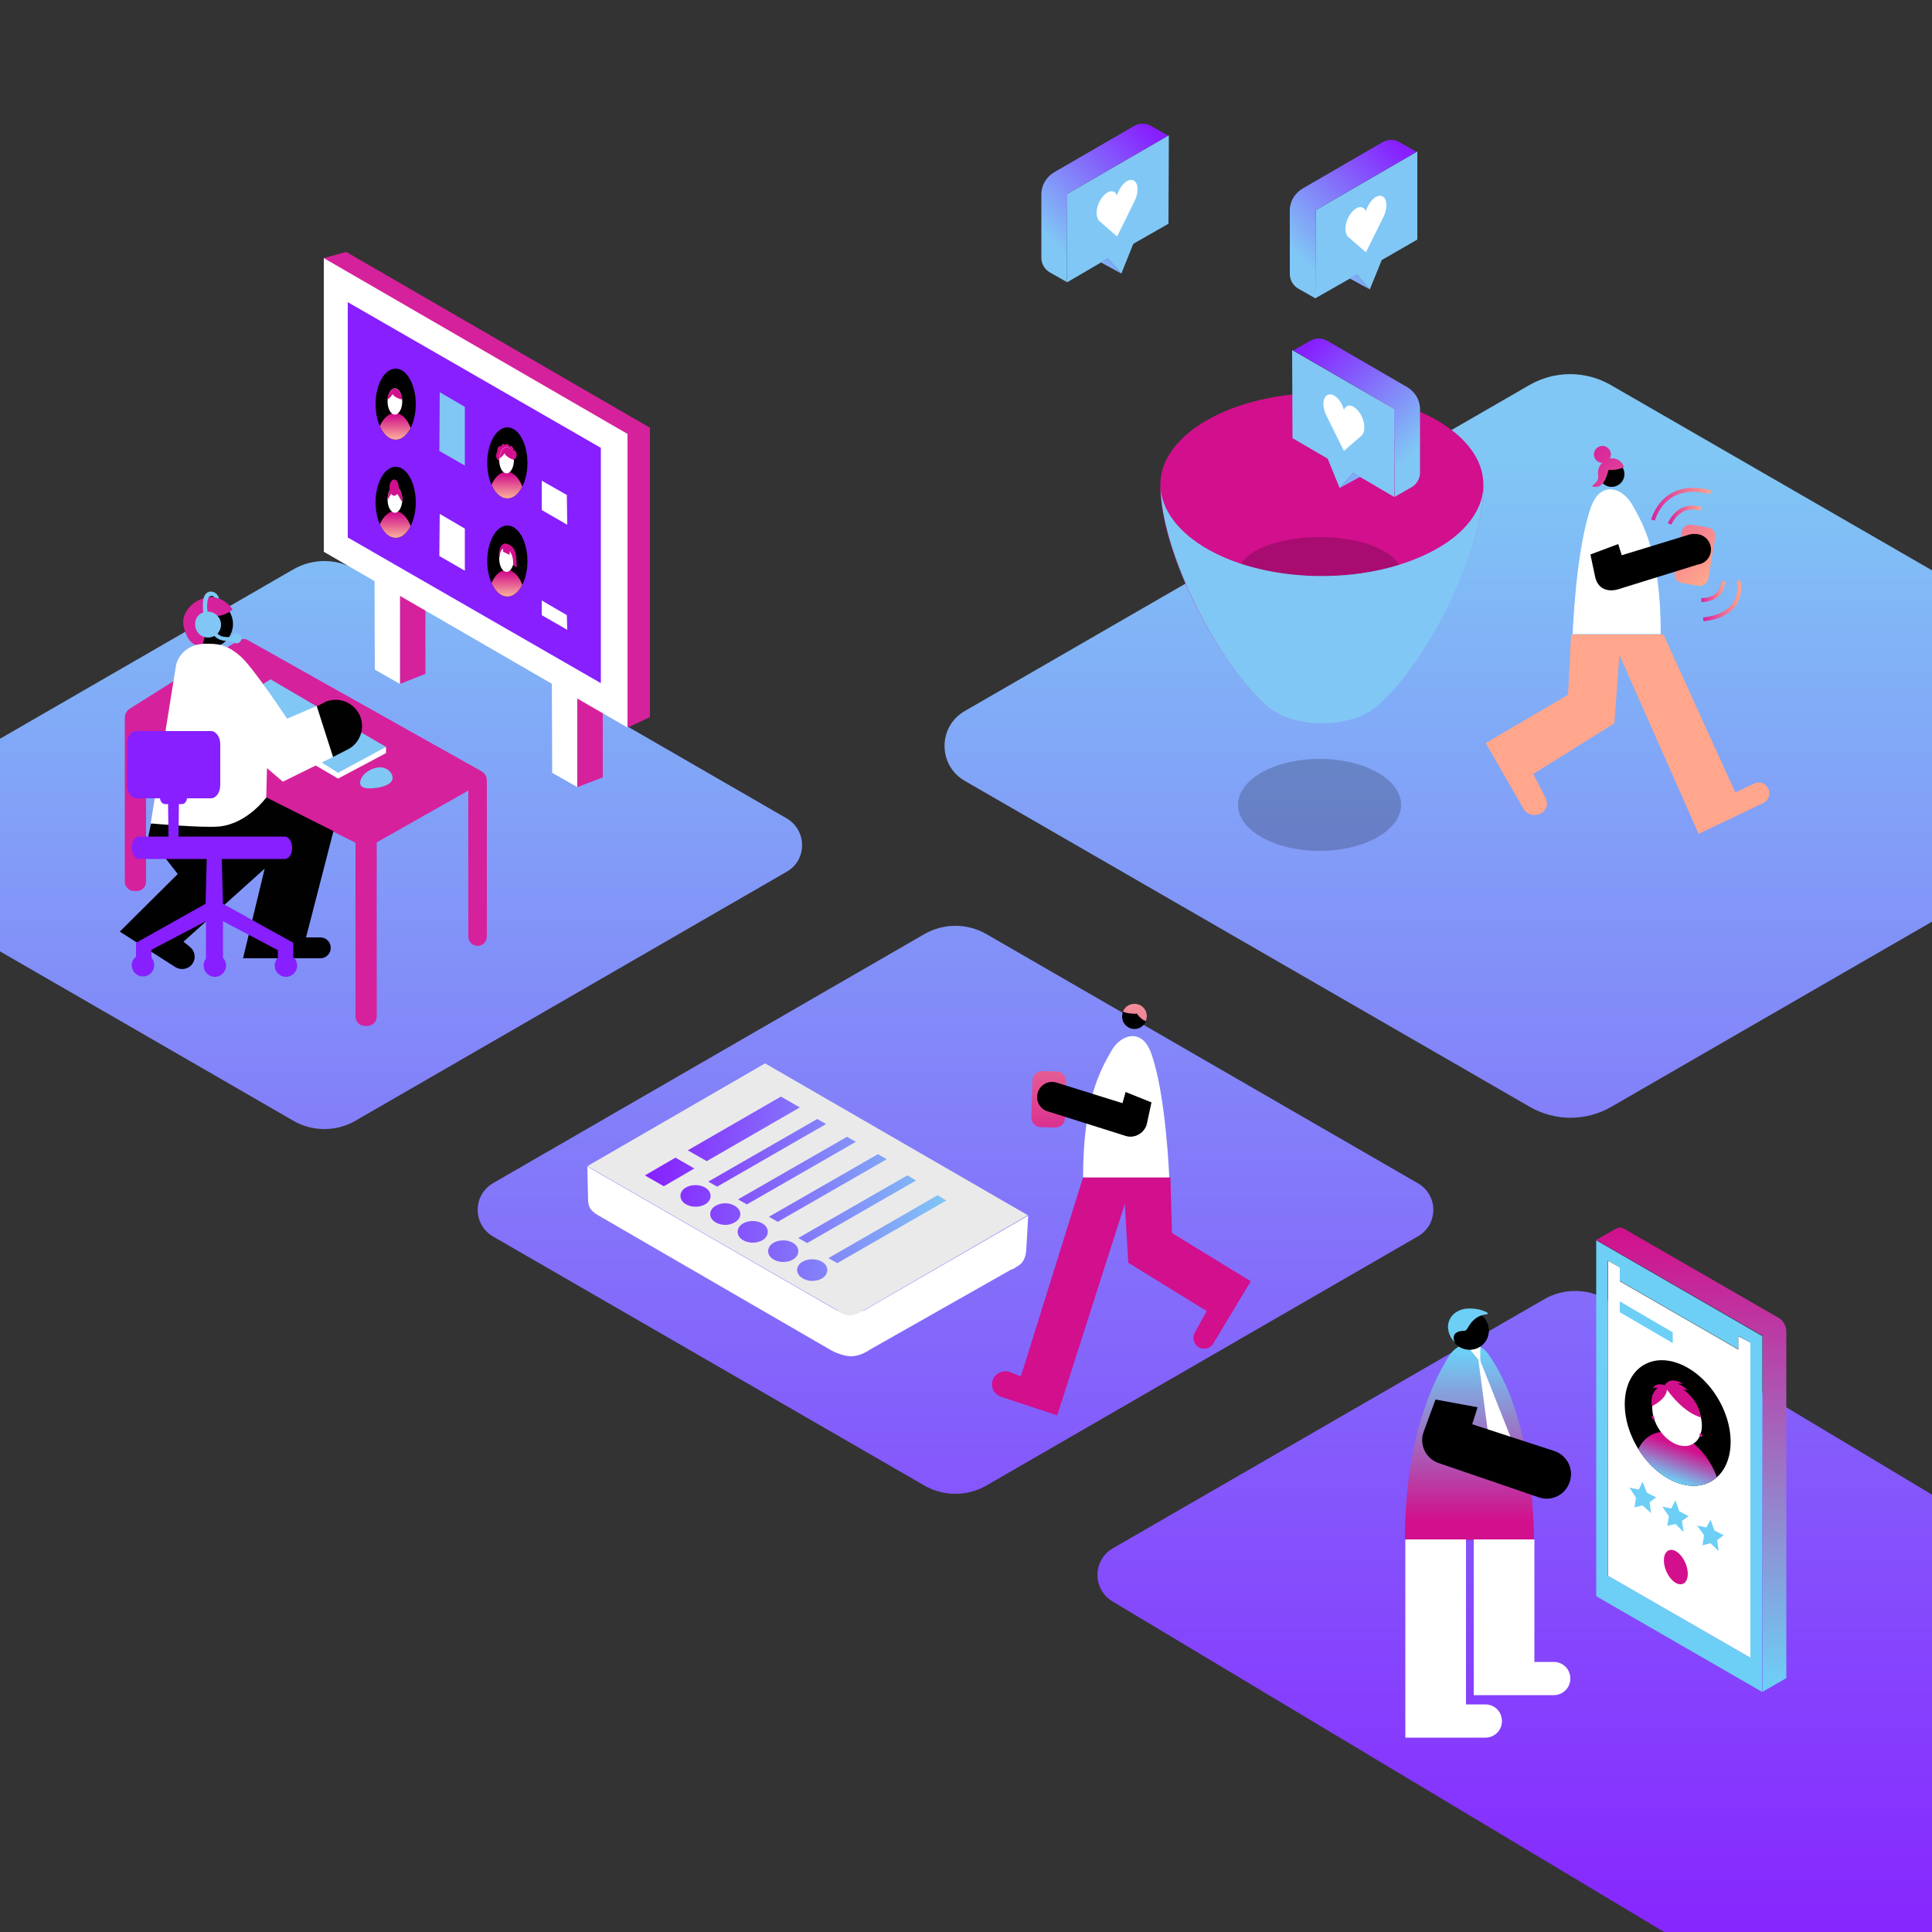 <?xml version="1.0" encoding="utf-8"?>
<!-- Generator: Adobe Illustrator 24.0.1, SVG Export Plug-In . SVG Version: 6.00 Build 0)  -->
<svg version="1.1" id="Layer_1" xmlns="http://www.w3.org/2000/svg" xmlns:xlink="http://www.w3.org/1999/xlink" x="0px" y="0px"
	 viewBox="0 0 500 500" style="enable-background:new 0 0 500 500;" xml:space="preserve">
<rect x="0" y="0" width="500" height="500" fill="#333333" stroke="none"/>
<style type="text/css">
	.st0{clip-path:url(#SVGID_2_);}
	.st1{fill:url(#SVGID_3_);}
	.st2{opacity:0.2;}
	.st3{fill:url(#SVGID_4_);}
	.st4{fill:#D20F8C;}
	.st5{fill:#80C7F5;}
	.st6{fill:#FFFFFF;}
	.st7{fill:url(#SVGID_5_);}
	.st8{fill:url(#SVGID_6_);}
	.st9{fill:url(#SVGID_7_);}
	.st10{fill:#D6219C;}
	.st11{fill:#871FFF;}
	.st12{clip-path:url(#SVGID_9_);fill:url(#SVGID_10_);}
	.st13{clip-path:url(#SVGID_12_);fill:url(#SVGID_13_);}
	.st14{clip-path:url(#SVGID_15_);fill:url(#SVGID_16_);}
	.st15{clip-path:url(#SVGID_18_);fill:url(#SVGID_19_);}
	.st16{fill:#EAEAEA;}
	.st17{fill:url(#SVGID_20_);}
	.st18{fill:#010101;}
	.st19{fill:#000001;}
	.st20{fill:url(#SVGID_21_);}
	.st21{fill:#6DCFF6;}
	.st22{fill:url(#SVGID_22_);}
	.st23{clip-path:url(#SVGID_24_);fill:url(#SVGID_25_);}
	.st24{fill:url(#SVGID_26_);}
	.st25{fill:url(#SVGID_27_);}
	.st26{fill:url(#SVGID_28_);}
	.st27{fill:#FFA68C;}
	.st28{fill:none;stroke:url(#SVGID_29_);stroke-miterlimit:10;}
	.st29{fill:none;stroke:url(#SVGID_30_);stroke-miterlimit:10;}
	.st30{fill:none;stroke:url(#SVGID_31_);stroke-miterlimit:10;}
	.st31{fill:none;stroke:url(#SVGID_32_);stroke-miterlimit:10;}
</style>
<g>
	<defs>
		<rect id="SVGID_1_" width="500" height="500"/>
	</defs>
	<clipPath id="SVGID_2_">
		<use xlink:href="#SVGID_1_"  style="overflow:visible;"/>
	</clipPath>
	<g class="st0">
		<linearGradient id="SVGID_3_" gradientUnits="userSpaceOnUse" x1="280.124" y1="517.515" x2="280.124" y2="118.075">
			<stop  offset="3.844656e-07" style="stop-color:#871FFF"/>
			<stop  offset="1" style="stop-color:#80C7F5"/>
		</linearGradient>
		<path class="st1" d="M366.9,320l-111.7,64.5c-4.9,2.8-11,2.8-15.9,0L127.6,320c-5.3-3.1-5.3-10.7,0-13.8l111.7-64.5
			c4.9-2.8,11-2.8,15.9,0l111.7,64.5C372.3,309.3,372.3,316.9,366.9,320z M563.1,184L416.8,99.6c-6.5-3.7-14.4-3.7-20.9,0L249.7,184
			c-7,4-7,14.1,0,18.1L396,286.5c6.5,3.7,14.4,3.7,20.9,0l146.2-84.4C570,198.1,570,188,563.1,184z M203.6,211.8L91.9,147.3
			c-4.9-2.8-11-2.8-15.9,0l-111.7,64.5c-5.3,3.1-5.3,10.7,0,13.8l111.7,64.5c4.9,2.8,11,2.8,15.9,0l111.7-64.5
			C208.9,222.6,208.9,214.9,203.6,211.8z M596,444.4L415.6,336.2c-4.9-2.8-11-2.8-15.9,0L288,400.7c-5.3,3.1-5.3,10.7,0,13.8
			l180.4,108.1c4.9,2.8,11,2.8,15.9,0L596,458.2C601.3,455.1,601.3,447.4,596,444.4z"/>
		<g>
			<ellipse class="st2" cx="341.5" cy="208.3" rx="21.1" ry="11.9"/>
			<linearGradient id="SVGID_4_" gradientUnits="userSpaceOnUse" x1="342.127" y1="125.841" x2="342.127" y2="195.457">
				<stop  offset="2.519628e-03" style="stop-color:#D6219C"/>
				<stop  offset="1" style="stop-color:#80C7F5"/>
			</linearGradient>
			<path class="st3" d="M300.3,126c0,15.8,13.8,44.3,27.1,56.3c0.4,0.4,0.8,0.8,1.3,1.1c5.5,4.2,16,5,23.4,1.9
				c1.7-0.7,3-1.6,4.1-2.5h0c13.5-11.7,27.7-40.8,27.7-56.8H300.3z"/>
			<ellipse class="st4" cx="342.1" cy="125.4" rx="41.8" ry="23.7"/>
			<ellipse class="st2" cx="341.5" cy="148.4" rx="21.1" ry="9.4"/>
			<path class="st5" d="M383.9,126c-0.3,7-6,13.8-16.7,18.3c-18.5,7.9-44.7,5.8-58.5-4.7c-5.1-3.9-7.8-8.3-8.3-12.8
				c0.5,15.9,14,43.7,27.1,55.5c0.4,0.4,0.8,0.8,1.3,1.1c5.5,4.2,16,5,23.4,1.9c1.7-0.7,3-1.6,4.1-2.5h0
				C369.8,171.2,383.9,142,383.9,126L383.9,126z"/>
			<g>
				<polygon class="st5" points="334.4,90.6 334.5,113.4 343.6,118.7 346.7,126.3 350.2,122.4 360.8,128.6 360.8,105.8 				"/>
				<g>
					<g>
						<path class="st6" d="M353.1,110.6c0-2-1.2-4.4-2.8-5.3c-1.1-0.7-2.1-0.3-2.5,0.8c-0.4-1.6-1.4-3.1-2.5-3.7
							c-1.5-0.9-2.8,0.1-2.8,2.1c0,1,0.3,2.1,0.8,3.1l4.5,9.1l4.6-4l0,0C352.8,112.3,353.1,111.6,353.1,110.6z"/>
					</g>
				</g>
				<linearGradient id="SVGID_5_" gradientUnits="userSpaceOnUse" x1="335.305" y1="92.957" x2="362.558" y2="120.21">
					<stop  offset="3.844656e-07" style="stop-color:#871FFF"/>
					<stop  offset="1" style="stop-color:#80C7F5"/>
				</linearGradient>
				<path class="st7" d="M360.8,105.8l0.1,22.8l4.4-2.5c1.4-0.8,2.2-2.3,2.2-3.8l0-16.4c0-2.4-1.3-4.5-3.3-5.7l-20.7-12
					c-1.4-0.8-3.1-0.8-4.4,0l-4.4,2.5L360.8,105.8z M346.7,126.3l3.5-3.9l1.8,1L346.7,126.3z"/>
			</g>
			<g>
				<polygon class="st5" points="302.5,35 302.4,57.9 293.3,63.1 290.2,70.8 286.7,66.9 276.1,73.1 276.2,50.2 				"/>
				<g>
					<g>
						<path class="st6" d="M294.4,49c0-2-1.2-3-2.8-2.1c-1.1,0.7-2.1,2.2-2.5,3.7c-0.4-1.1-1.4-1.4-2.5-0.8
							c-1.5,0.9-2.8,3.2-2.8,5.3c0,1,0.3,1.7,0.7,2.1l0,0l4.6,4l4.5-9.1C294.1,51.1,294.4,50,294.4,49z"/>
					</g>
				</g>
				
					<linearGradient id="SVGID_6_" gradientUnits="userSpaceOnUse" x1="5240.215" y1="37.428" x2="5267.468" y2="64.681" gradientTransform="matrix(-1 0 0 1 5541.82 0)">
					<stop  offset="3.844656e-07" style="stop-color:#871FFF"/>
					<stop  offset="1" style="stop-color:#80C7F5"/>
				</linearGradient>
				<path class="st8" d="M276.2,50.2l-0.1,22.8l-4.4-2.5c-1.4-0.8-2.2-2.3-2.2-3.8l0-16.4c0-2.4,1.3-4.5,3.3-5.7l20.7-12
					c1.4-0.8,3.1-0.8,4.4,0l4.4,2.5L276.2,50.2z M290.2,70.8l-3.5-3.9l-1.8,1L290.2,70.8z"/>
			</g>
			<g>
				<polygon class="st5" points="366.8,39.2 366.8,62 357.6,67.3 354.5,74.9 351.1,71.1 340.4,77.2 340.5,54.4 				"/>
				<g>
					<g>
						<path class="st6" d="M358.8,53.1c0-2-1.2-3-2.8-2.1c-1.1,0.7-2.1,2.2-2.5,3.7c-0.4-1.1-1.4-1.4-2.5-0.8
							c-1.5,0.9-2.8,3.2-2.8,5.3c0,1,0.3,1.7,0.7,2.1l0,0l4.6,4l4.5-9.1C358.5,55.2,358.8,54.1,358.8,53.1z"/>
					</g>
				</g>
				
					<linearGradient id="SVGID_7_" gradientUnits="userSpaceOnUse" x1="5175.888" y1="41.569" x2="5203.141" y2="68.822" gradientTransform="matrix(-1 0 0 1 5541.82 0)">
					<stop  offset="3.844656e-07" style="stop-color:#871FFF"/>
					<stop  offset="1" style="stop-color:#80C7F5"/>
				</linearGradient>
				<path class="st9" d="M340.5,54.4l-0.1,22.8l-4.4-2.5c-1.4-0.8-2.2-2.3-2.2-3.8l0-16.4c0-2.4,1.3-4.5,3.3-5.7l20.7-12
					c1.4-0.8,3.1-0.8,4.4,0l4.4,2.5L340.5,54.4z M354.5,74.9l-3.5-3.9l-1.8,1L354.5,74.9z"/>
			</g>
		</g>
		<polygon class="st6" points="142.9,200 149.4,203.7 149.4,173.4 142.8,169.5 		"/>
		<polygon class="st10" points="149.4,203.7 156,201.2 156,179.7 149.4,175.8 		"/>
		<polygon class="st10" points="103.5,177 110.1,174.4 110.1,152.9 103.5,149.1 		"/>
		<polygon class="st6" points="97,173.3 103.5,177 103.5,146.7 96.9,142.8 		"/>
		<polygon class="st10" points="168.2,185.6 162.4,188.3 83.8,66.8 89.6,65.2 168.2,110.7 		"/>
		<polygon class="st6" points="162.4,188.3 83.8,142.8 83.8,66.8 162.4,112.3 		"/>
		<polygon class="st11" points="155.5,176.8 90,139.1 90,78.2 155.5,115.9 		"/>
		<g>
			<g>
				<defs>
					<ellipse id="SVGID_8_" cx="102.4" cy="104.6" rx="5.2" ry="9.2"/>
				</defs>
				<use xlink:href="#SVGID_8_"  style="overflow:visible;fill:#000001;"/>
				<clipPath id="SVGID_9_">
					<use xlink:href="#SVGID_8_"  style="overflow:visible;"/>
				</clipPath>
				<linearGradient id="SVGID_10_" gradientUnits="userSpaceOnUse" x1="102.207" y1="107.419" x2="102.207" y2="113.407">
					<stop  offset="2.519628e-03" style="stop-color:#D20F8C"/>
					<stop  offset="1" style="stop-color:#F8A79A"/>
				</linearGradient>
				<ellipse class="st12" cx="102.2" cy="115.5" rx="4.9" ry="8.6"/>
			</g>
			<ellipse class="st6" cx="102.2" cy="103.9" rx="1.9" ry="3.4"/>
			<g>
				<g>
					<path class="st4" d="M103.7,101.9c-0.6-1.5-1.8-1.8-2.7-0.7c-0.4,0.6-0.7,1.4-0.7,2.2c0.6-0.4,1.1-1,1.3-1.4
						c0.5,0.8,1.8,1.3,2.5,1.4C104.1,102.9,104,102.4,103.7,101.9z"/>
				</g>
			</g>
		</g>
		<g>
			<g>
				<defs>
					<ellipse id="SVGID_11_" cx="102.4" cy="130" rx="5.2" ry="9.2"/>
				</defs>
				<use xlink:href="#SVGID_11_"  style="overflow:visible;fill:#000001;"/>
				<clipPath id="SVGID_12_">
					<use xlink:href="#SVGID_11_"  style="overflow:visible;"/>
				</clipPath>
				<linearGradient id="SVGID_13_" gradientUnits="userSpaceOnUse" x1="102.207" y1="132.84" x2="102.207" y2="138.827">
					<stop  offset="2.519628e-03" style="stop-color:#D20F8C"/>
					<stop  offset="1" style="stop-color:#F8A79A"/>
				</linearGradient>
				<ellipse class="st13" cx="102.2" cy="140.9" rx="4.9" ry="8.6"/>
			</g>
			<ellipse class="st6" cx="102.2" cy="129.3" rx="1.9" ry="3.4"/>
			<g>
				<g>
					<path class="st4" d="M101.1,126.6c-0.5,0.7-0.8,1.7-0.8,2.8c0.5-0.7,0.7-1.7,1.6-2.1c1.4,0.4,1.5,2,2.2,2.5
						c0.1-0.9,0-1.8-0.4-2.5C103.1,125.8,101.9,125.5,101.1,126.6z"/>
				</g>
			</g>
		</g>
		<g>
			<defs>
				<ellipse id="SVGID_14_" cx="131.3" cy="119.8" rx="5.2" ry="9.2"/>
			</defs>
			<use xlink:href="#SVGID_14_"  style="overflow:visible;fill:#000001;"/>
			<clipPath id="SVGID_15_">
				<use xlink:href="#SVGID_14_"  style="overflow:visible;"/>
			</clipPath>
			<linearGradient id="SVGID_16_" gradientUnits="userSpaceOnUse" x1="131.116" y1="122.641" x2="131.116" y2="128.628">
				<stop  offset="2.519628e-03" style="stop-color:#D20F8C"/>
				<stop  offset="1" style="stop-color:#F8A79A"/>
			</linearGradient>
			<ellipse class="st14" cx="131.1" cy="130.7" rx="4.9" ry="8.6"/>
		</g>
		<g>
			<defs>
				<ellipse id="SVGID_17_" cx="131.3" cy="145.2" rx="5.2" ry="9.2"/>
			</defs>
			<use xlink:href="#SVGID_17_"  style="overflow:visible;fill:#000001;"/>
			<clipPath id="SVGID_18_">
				<use xlink:href="#SVGID_17_"  style="overflow:visible;"/>
			</clipPath>
			<linearGradient id="SVGID_19_" gradientUnits="userSpaceOnUse" x1="131.116" y1="148.062" x2="131.116" y2="154.049">
				<stop  offset="2.519628e-03" style="stop-color:#D20F8C"/>
				<stop  offset="1" style="stop-color:#F8A79A"/>
			</linearGradient>
			<ellipse class="st15" cx="131.1" cy="156.1" rx="4.9" ry="8.6"/>
		</g>
		<ellipse class="st6" cx="131.1" cy="144.6" rx="1.9" ry="3.4"/>
		<ellipse class="st4" cx="102" cy="126.2" rx="1.2" ry="2.1"/>
		<ellipse class="st4" cx="129.1" cy="117.9" rx="0.7" ry="1.2"/>
		
			<ellipse transform="matrix(5.784813e-02 -0.998 0.998 5.784813e-02 5.529 239.037)" class="st4" cx="129.4" cy="116.6" rx="1.2" ry="0.7"/>
		<ellipse class="st4" cx="133" cy="117.7" rx="0.7" ry="1.2"/>
		<ellipse class="st4" cx="132.2" cy="116.6" rx="0.7" ry="1.2"/>
		<ellipse class="st4" cx="131.2" cy="116.1" rx="0.7" ry="1.2"/>
		<ellipse class="st4" cx="130.3" cy="116.1" rx="0.7" ry="1.2"/>
		<polygon class="st5" points="120.3,120.5 113.7,116.7 113.8,101.5 120.3,105.3 		"/>
		<polygon class="st6" points="120.3,147.7 113.7,143.9 113.8,133 120.3,136.8 		"/>
		<polygon class="st6" points="146.8,163 140.2,159.2 140.2,155.4 146.7,159.2 		"/>
		<polygon class="st6" points="146.8,135.8 140.2,132 140.2,124.4 146.7,128.1 		"/>
		<polygon class="st4" points="131.9,143.6 130.2,142.8 130.2,141.3 131.9,142.1 		"/>
		<path class="st4" d="M131.3,142.2c1,0.5,1.5,2,1.5,3.5c0,0.9,0,0.6,0,0.6l0.9,0.5c0-4.2-0.5-5.2-2.3-6c-1.2-0.5-2.3,0.5-2.3,3.2
			l0.2,0.1C129.4,142.5,130,141.5,131.3,142.2z"/>
		<ellipse class="st6" cx="131.1" cy="119.1" rx="1.9" ry="3.4"/>
		<g>
			<g>
				<path class="st4" d="M132.7,117.1c-0.6-1.5-1.9-1.8-2.7-0.7c-0.4,0.6-0.7,1.4-0.8,2.3c0.6-0.4,1.2-1,1.3-1.4
					c0.6,1,2,1.6,2.5,1.7C133,118.3,132.9,117.6,132.7,117.1z"/>
			</g>
		</g>
		<g>
			<path class="st6" d="M263.9,327.3c1.7-1.2,1.7-4,1.7-4l0.5-8.7l-42.6,24.6l-3.3,0.6l-3.5-0.6L152,301.9l0.2,9
				c0,0,0.1,1.5,0.9,2.3c0.6,0.7,1.5,1.2,1.5,1.2l60.4,35c0,0,2.8,1.6,5.3,1.6c2.5,0,4.8-1.7,4.8-1.7l36.7-20.8
				C261.9,328.7,263.2,327.8,263.9,327.3z"/>
			<path class="st16" d="M219.9,340.5c1.2,0,3.3-1.2,3.3-1.2l42.8-24.8l-68-39.3l-46,26.6l64.7,37.3
				C216.5,339.3,218.6,340.5,219.9,340.5z"/>
			
				<linearGradient id="SVGID_20_" gradientUnits="userSpaceOnUse" x1="166.881" y1="227.633" x2="245.013" y2="227.633" gradientTransform="matrix(1 0 0 1 0 80)">
				<stop  offset="8.011200e-04" style="stop-color:#871FFF"/>
				<stop  offset="1" style="stop-color:#80C7F5"/>
			</linearGradient>
			<path class="st17" d="M182.9,300.5l-4.9-2.8l24.1-13.9l4.9,2.8L182.9,300.5z M174.8,299.6l-7.9,4.6l4.9,2.8l7.9-4.6L174.8,299.6z
				 M185.6,307.1l28.2-16.2l-2.3-1.3l-28.2,16.2L185.6,307.1z M193.3,311.7l28.2-16.2l-2.3-1.3L191,310.4L193.3,311.7z M201.3,316.2
				l28.2-16.2l-2.3-1.3L199,314.9L201.3,316.2z M208.9,321.7l28.2-16.2l-2.3-1.3l-28.2,16.2L208.9,321.7z M242.7,309.3l-28.3,16.3
				l2.3,1.3l28.2-16.2L242.7,309.3z M180,306.7c-2.2,0-3.9,1.2-3.9,2.8s1.8,2.8,3.9,2.8c2.2,0,3.9-1.2,3.9-2.8
				S182.1,306.7,180,306.7z M191.6,314.2c0-1.5-1.8-2.8-3.9-2.8s-3.9,1.2-3.9,2.8s1.8,2.8,3.9,2.8S191.6,315.7,191.6,314.2z
				 M194.8,316c-2.2,0-3.9,1.2-3.9,2.8c0,1.6,1.8,2.8,3.9,2.8c2.2,0,3.9-1.2,3.9-2.8C198.7,317.2,197,316,194.8,316z M202.7,321
				c-2.2,0-3.9,1.2-3.9,2.8s1.8,2.8,3.9,2.8c2.2,0,3.9-1.2,3.9-2.8S204.9,321,202.7,321z M210.2,325.9c-2.2,0-3.9,1.2-3.9,2.8
				c0,1.5,1.8,2.8,3.9,2.8c2.2,0,3.9-1.2,3.9-2.8S212.4,325.9,210.2,325.9z"/>
		</g>
		<g>
			<g>
				<path class="st10" d="M61.6,165.8l-28,17.6c-0.8,0.5-1.3,1.4-1.3,2.3v42.5c0,1.3,1.1,2.4,2.4,2.4h0.7c1.3,0,2.4-1.1,2.4-2.4V191
					L92,218.1v45c0,1.3,1.1,2.4,2.4,2.4h0.7c1.3,0,2.4-1.1,2.4-2.4V218l23.7-13.4v37.8c0,1.3,1.1,2.4,2.4,2.4l0,0
					c1.3,0,2.4-1.1,2.4-2.4V202c0-1-0.5-1.9-1.4-2.4l-60.4-33.9C63.5,165.2,62.5,165.3,61.6,165.8z"/>
				<polygon class="st6" points="99.9,194.9 99.9,193.3 58.6,184.6 87.5,201.5 				"/>
				<polygon class="st5" points="99.9,193.3 70,175.8 59.6,182.5 87.5,200 				"/>
				<g>
					<circle class="st18" cx="54.2" cy="161.5" r="6.1"/>
					<path class="st10" d="M52.1,167.2c-3.4,0-4.3-3.9-4.6-5.2c-1.1-5.5,7.8-11.1,12.7-4.3c0,0-2.5,2.6-6.4,1.4
						C53.8,159,52.9,167.2,52.1,167.2z"/>
					<path class="st18" d="M38.4,216.4l7.6,9.8l-15,14.9l14.4,9.2c1.3,0.8,3,0.6,4.1-0.5h0c1.3-1.4,1.1-3.5-0.3-4.7l-1.7-1.4
						l21-18.9l0,0L62.9,248h20c1.5,0,2.7-1.2,2.7-2.7v0c0-1.5-1.2-2.7-2.7-2.7h-3.7l7.1-27.5l-17.3-8.7l-29.9,6.7L38.4,216.4"/>
					<path class="st6" d="M86.2,195.9l-13,6.4l-4.1-3.5l-0.2,7.6c0,0-4.9,6.8-12.2,7.5c-4.4,0.4-17.7-0.8-17.7-0.8l6.6-41.2
						c1.2-3.9,4.7-5.3,7.5-5.3c3.1,0,5.5,0,9.3,3.4C65.7,173,74.3,186,74.3,186l7.7-3.3"/>
					<path class="st18" d="M84.3,181.6c4.5-1.8,9.4,1.5,9.4,6.3v0c0,2.6-1.5,5-3.8,6.1l-3.7,1.9L82,182.8L84.3,181.6z"/>
				</g>
				<path class="st11" d="M35.2,189.2h19.4c1.3,0,2.4,1.5,2.4,3.4v10.6c0,1.9-1.1,3.4-2.4,3.4h-6.2c-0.1,0.8-0.6,1.5-1.3,1.5h-0.8
					l-0.1,8.4h7.2h3.9h16.4c1,0,1.9,1.3,1.9,2.9c0,1.6-0.8,2.9-1.9,2.9H57.4l0.3,11.6l18.2,10.1v3.7c0.6,0.5,1,1.3,1,2.2
					c0,1.6-1.3,2.9-2.9,2.9c-1.6,0-2.9-1.3-2.9-2.9c0-0.8,0.3-1.5,0.8-2v-2l-14.2-7.5v9.5c0.5,0.5,0.8,1.2,0.8,2
					c0,1.6-1.3,2.9-2.9,2.9c-1.6,0-2.9-1.3-2.9-2.9c0-0.7,0.2-1.3,0.6-1.8v-9.7l-14.1,7.4v2.1c0.5,0.5,0.7,1.2,0.7,1.9
					c0,1.6-1.3,2.9-2.9,2.9c-1.6,0-2.9-1.3-2.9-2.9c0-0.9,0.4-1.7,1.1-2.2v-3.6l18-10.1l0.3-11.6H36c-1,0-1.9-1.3-1.9-2.9
					c0-1.6,0.8-2.9,1.9-2.9h7.6l-0.1-8.4h-0.8c-0.6,0-1.2-0.6-1.3-1.5h-6.1c-1.3,0-2.4-1.5-2.4-3.4v-10.6
					C32.8,190.7,33.9,189.2,35.2,189.2z"/>
			</g>
		</g>
		<path class="st5" d="M52.6,158.5c-0.1-0.7-0.1-1.3-0.1-1.8c0-1.4,0.2-3.4,1.9-3.6c1.2-0.1,2.1,0.9,2.3,1.8c0,0-0.9-0.2-1.2-0.3
			c0,0-0.3-0.5-0.9-0.4c-0.3,0.1-0.9,0.1-1,2.5c0,0.4,0,1,0.1,1.6c0,0,0.1,0,0.1,0c1.9,0,3.4,1.5,3.4,3.4c0,0.9-0.4,1.7-0.9,2.3
			c0.3,0.2,0.5,0.4,0.9,0.6c0.8,0.3,1.9,0.3,2.7,0.3c0.2-0.6,0.7-1,1.3-1c0.7,0,1.3,0.6,1.3,1.3s-0.6,1.3-1.3,1.3
			c-0.5,0-0.9-0.2-1.1-0.6c-0.3,0-0.6,0-0.9,0c-0.8,0-1.7-0.1-2.4-0.4c-0.5-0.2-0.9-0.5-1.3-0.9c-0.5,0.2-1,0.4-1.6,0.4
			c-1.9,0-3.4-1.5-3.4-3.4C50.4,160.2,51.3,158.9,52.6,158.5z"/>
		<path class="st5" d="M93.2,202.6c0,1.5,2,1.6,4.2,1.3c2.3-0.3,4.2-1.2,4.2-2.6c0-1.5-1.9-3.2-4.2-2.6
			C94.7,199.3,93.2,201.2,93.2,202.6z"/>
		<g>
			<circle class="st19" cx="293.6" cy="263.1" r="3.2"/>
			<g>
				
					<linearGradient id="SVGID_21_" gradientUnits="userSpaceOnUse" x1="-4744.13" y1="364.508" x2="-4744.13" y2="252.227" gradientTransform="matrix(-1 0 0 1 -4453.99 0)">
					<stop  offset="0.548" style="stop-color:#D20F8C"/>
					<stop  offset="1" style="stop-color:#F8A79A"/>
				</linearGradient>
				<path class="st20" d="M303.3,319.1l-0.4-14.4h-22.6l-16.1,51.5l-2.8-1.1c-1.8-0.7-3.9,0.3-4.5,2.1c-0.6,1.8,0.4,3.7,2.2,4.3
					l14.5,4.8l17.5-54.7l0.9,15.2l20.3,12.5l-3.1,5.6c-0.7,1.3-0.3,3,1.1,3.8v0c1.3,0.7,3,0.3,3.7-1l9.7-16.1L303.3,319.1z
					 M269.3,291.7l3.7,0.1c1.4,0,2.6-1,2.6-2.4l0.3-9.5c0-1.4-1-2.6-2.4-2.6l-3.7-0.1c-1.4,0-2.6,1-2.6,2.4l-0.3,9.5
					C266.9,290.5,267.9,291.6,269.3,291.7z M294.2,262.3c0.6,0.9,1.4,1.6,2.3,2c0.2-0.4,0.3-0.8,0.3-1.3c0-1.8-1.4-3.2-3.2-3.2
					c-1.4,0-2.5,0.8-3,2c0.7,0.3,1.5,0.5,2.3,0.5C293.4,262.4,293.8,262.4,294.2,262.3z"/>
			</g>
			<path class="st6" d="M302.6,304.7c0,0-0.8-21.4-4.7-32.2c-2.4-6.6-7.9-4.8-10.3-0.5c-3.1,5.4-7.3,13.2-7.3,32.7H302.6z"/>
			<path class="st19" d="M291.4,294l-20.3-6.4c-2-0.6-3.2-2.8-2.5-4.9l0,0c0.6-2,2.8-3.2,4.9-2.5l17,5.3l0.8-2.9l6.7,2.7l-1.2,5.6
				C296.2,293.2,293.7,294.7,291.4,294z"/>
		</g>
		<g>
			<path class="st21" d="M456.1,345.8l0,92.1l-43-24.8l0-92.1L456.1,345.8z M453,429l0-81.5l-3.1-1.8l0,3.5l-30.7-17.7l0-3.5
				l-3.1-1.8l0,81.5L453,429z"/>
			
				<linearGradient id="SVGID_22_" gradientUnits="userSpaceOnUse" x1="-9096.279" y1="436.265" x2="-9096.279" y2="317.391" gradientTransform="matrix(-1 0 0 1 -8658.637 0)">
				<stop  offset="0" style="stop-color:#6DCFF6"/>
				<stop  offset="0.998" style="stop-color:#D20F8C"/>
			</linearGradient>
			<path class="st22" d="M413.1,320.9l5.1-2.9c0.6-0.4,1.4-0.4,2.1,0l39.9,23c1.3,0.7,2.1,2.1,2.1,3.6l0,89.7l-6.1,3.5l0-92.1
				L413.1,320.9z"/>
			<polygon class="st6" points="453,429 453,347.5 449.9,345.8 449.9,349.3 419.2,331.6 419.2,328 416.2,326.3 416.2,407.8 			"/>
		</g>
		<g>
			
				<ellipse transform="matrix(0.92 -0.392 0.392 0.92 -124.281 202.194)" class="st4" cx="433.6" cy="405.8" rx="2.7" ry="4.7"/>
		</g>
		<polygon class="st21" points="425.1,389.6 423,390.1 423.4,387.6 421.7,385 424.1,385.5 425.1,383.5 426.2,386.3 428.6,387.5 
			426.9,388.8 427.3,391.6 		"/>
		<polygon class="st21" points="433.6,394.4 431.5,394.9 431.9,392.4 430.2,389.9 432.5,390.4 433.6,388.3 434.6,391.1 437,392.4 
			435.3,393.6 435.7,396.5 		"/>
		<polygon class="st21" points="442.7,399.4 440.6,399.9 441,397.3 439.2,394.8 441.6,395.3 442.7,393.3 443.7,396.1 446.1,397.3 
			444.4,398.6 444.8,401.4 		"/>
		<g>
			<g>
				<g>
					<defs>
						
							<ellipse id="SVGID_23_" transform="matrix(0.865 -0.502 0.502 0.865 -126.132 267.923)" cx="434.2" cy="368" rx="12.2" ry="17.4"/>
					</defs>
					<use xlink:href="#SVGID_23_"  style="overflow:visible;fill:#000001;"/>
					<clipPath id="SVGID_24_">
						<use xlink:href="#SVGID_23_"  style="overflow:visible;"/>
					</clipPath>
					
						<linearGradient id="SVGID_25_" gradientUnits="userSpaceOnUse" x1="728.095" y1="-1209.926" x2="728.095" y2="-1200.875" gradientTransform="matrix(0.94 0.342 0 1.064 -250.027 1412.448)">
						<stop  offset="2.519628e-03" style="stop-color:#D20F8C"/>
						<stop  offset="1" style="stop-color:#6DCFF6"/>
					</linearGradient>
					<path class="st23" d="M445.3,387.8c0,7-5,10.8-11.1,8.5c-6.1-2.2-11.1-9.7-11.1-16.6s5-10.8,11.1-8.5
						C440.3,373.4,445.3,380.9,445.3,387.8z"/>
				</g>
				
					<ellipse transform="matrix(0.865 -0.502 0.502 0.865 -125.272 267.607)" class="st6" cx="434" cy="366.3" rx="5.7" ry="8.2"/>
				<path class="st4" d="M440.2,366.8c-0.7-4.8-4.6-7.2-4.6-7.2l1.2,0.2c-1.5-1.4-2.4-1.6-2.7-1.7l1.4,0c-3.4-2.1-4.7,0.4-4.7,0.4
					s-2.3-0.9-3,0.8c0,0,0.6-0.3,1.2-0.1c0,0-2.1,1.4-1.5,4.7c0,0,3.8-1.7,3.9-4.3l-0.1-0.1C436.1,366.1,440.2,366.8,440.2,366.8z"
					/>
			</g>
			
				<ellipse transform="matrix(0.865 -0.502 0.502 0.865 -126.273 264.554)" class="st4" cx="427.8" cy="366.6" rx="0.3" ry="0.5"/>
			
				<ellipse transform="matrix(0.865 -0.502 0.502 0.865 -126.861 271.389)" class="st4" cx="440.2" cy="371.1" rx="0.3" ry="0.5"/>
		</g>
		<linearGradient id="SVGID_26_" gradientUnits="userSpaceOnUse" x1="380.327" y1="393.704" x2="380.327" y2="350.026">
			<stop  offset="2.519628e-03" style="stop-color:#D20F8C"/>
			<stop  offset="1" style="stop-color:#6DCFF6"/>
		</linearGradient>
		<path class="st24" d="M363.6,398.5c0-25.2,6.7-40.2,11.5-47.7c2.5-3.9,7.6-4,10.2-0.2c4.9,7,11.3,21.3,11.7,47.9H363.6z"/>
		<path class="st6" d="M379.4,398.5v42.6h5c2.4,0,4.3,1.9,4.3,4.3v0c0,2.4-1.9,4.3-4.3,4.3h-20.7v-51.3H379.4z M397.1,398.5v31.6h5
			c2.4,0,4.3,1.9,4.3,4.3v0c0,2.4-1.9,4.3-4.3,4.3h-20.7v-40.3H397.1z"/>
		<polygon class="st6" points="382.4,350.4 392.2,375.1 390,379.7 385.9,376.9 		"/>
		<polygon class="st6" points="380.4,349.2 383.1,352.5 383.1,348.4 		"/>
		<path class="st19" d="M372.8,378.8l25.4,8.7c3.4,1.2,7.1-0.7,8.1-4.2h0c1-3.3-0.8-6.7-4.1-7.8l-21.2-6.9l1.4-4.4l-10.9-2l-3,8.2
			C367.1,373.9,369.1,377.8,372.8,378.8z"/>
		<circle class="st19" cx="380.4" cy="344.4" r="4.9"/>
		<g>
			<g>
				
					<ellipse transform="matrix(0.707 -0.707 0.707 0.707 -132.08 369.804)" class="st19" cx="380.4" cy="344.3" rx="5" ry="5"/>
			</g>
		</g>
		<path class="st21" d="M379.1,344.4c-4.2,0-2.6,3.1-2.6,3.1c-3.6-4.1-1.2-8.3,2.8-8.8c3.7-0.4,6.6,1.3,5.6,1.4
			C380.4,340.6,380,344.4,379.1,344.4z"/>
		<polygon class="st21" points="432.9,347.6 419.2,339.6 419.2,336.8 432.9,344.8 		"/>
		<g>
			<path class="st6" d="M407,164.1c0,0,0.8-22,4.8-33c2.5-6.8,8.1-4.9,10.6-0.5c3.2,5.5,7.4,13.5,7.4,33.5H407z"/>
			<g>
				<circle cx="417.1" cy="122.7" r="3.3"/>
				
					<linearGradient id="SVGID_27_" gradientUnits="userSpaceOnUse" x1="-11357.259" y1="116.406" x2="-11383.728" y2="150.339" gradientTransform="matrix(-1 0 0 1 -10946.455 0)">
					<stop  offset="0" style="stop-color:#D6219C"/>
					<stop  offset="0.998" style="stop-color:#FFA68C"/>
				</linearGradient>
				<path class="st25" d="M416.3,121.6c-0.3,0.8-1,5.2-4.2,4.3c-0.2-0.4,1.8-1,1.5-2.9c-0.2-1.3,0.3-2.7,1.1-3.2
					c-1.2,0-2.2-1-2.2-2.2c0-1.2,1-2.2,2.2-2.2c1.2,0,2.2,1,2.2,2.2c0,0.4-0.1,0.8-0.3,1.1c0.2,0,0.4-0.1,0.6-0.1
					c1.5,0,2.7,1,3.1,2.3C419.1,121.4,418.1,121.7,416.3,121.6z"/>
				
					<linearGradient id="SVGID_28_" gradientUnits="userSpaceOnUse" x1="-11362.968" y1="115.387" x2="-11389.435" y2="149.32" gradientTransform="matrix(-1 0 0 1 -10946.455 0)">
					<stop  offset="0" style="stop-color:#D6219C"/>
					<stop  offset="0.998" style="stop-color:#FFA68C"/>
				</linearGradient>
				<path class="st26" d="M442.1,149.7c-0.2,1.3-1.4,2.1-2.7,1.9l-4.1-0.7c-1.3-0.2-2.1-1.4-1.9-2.7l1.8-10.5
					c0.2-1.3,1.4-2.1,2.7-1.9l4.1,0.7c1.3,0.2,2.1,1.4,1.9,2.7L442.1,149.7z"/>
				<path class="st27" d="M405.8,179.8l0.8-15.6h23.9l18.6,40.9l4.8-2.3c2.4-1,3.5,0.9,3.5,0.9c1.5,2.5-0.8,4-0.8,4l-17,8.1
					l-20.5-46.3l-1.3,17.7l-21,13.1l3.2,6.2c1.2,2.5-1,3.9-1,3.9c-2.8,1.5-4.5-0.7-4.5-0.7l-10-17.4L405.8,179.8z"/>
				<path d="M442.8,142.2c0-2.2-1.8-4-4-4c0,0-0.1,0-0.1,0c-1.1-0.1-2,0.3-2,0.3l-17,5.2l-0.9-2.9l-7.2,2.7l1.2,5.7
					c1.1,5,6,3.3,6,3.3l20.6-6.4C441.4,145.8,442.8,144.2,442.8,142.2z"/>
				<linearGradient id="SVGID_29_" gradientUnits="userSpaceOnUse" x1="431.638" y1="133.305" x2="440.313" y2="133.305">
					<stop  offset="0" style="stop-color:#D6219C"/>
					<stop  offset="1" style="stop-color:#FFA68C"/>
				</linearGradient>
				<path class="st28" d="M432.1,135.6c0,0,2.2-5.7,8.1-3.9"/>
				<linearGradient id="SVGID_30_" gradientUnits="userSpaceOnUse" x1="427.326" y1="130.44" x2="442.829" y2="130.44">
					<stop  offset="0" style="stop-color:#D6219C"/>
					<stop  offset="1" style="stop-color:#FFA68C"/>
				</linearGradient>
				<path class="st29" d="M427.8,134.6c0,0,2.6-10.5,14.9-7.2"/>
				<linearGradient id="SVGID_31_" gradientUnits="userSpaceOnUse" x1="440.239" y1="153.126" x2="446.389" y2="153.126">
					<stop  offset="0" style="stop-color:#D6219C"/>
					<stop  offset="1" style="stop-color:#FFA68C"/>
				</linearGradient>
				<path class="st30" d="M440.3,155.3c0,0,5.6,0.2,5.6-4.9"/>
				<linearGradient id="SVGID_32_" gradientUnits="userSpaceOnUse" x1="440.722" y1="155.464" x2="450.564" y2="155.464">
					<stop  offset="0" style="stop-color:#D6219C"/>
					<stop  offset="1" style="stop-color:#FFA68C"/>
				</linearGradient>
				<path class="st31" d="M449.9,150.3c0,0,2.4,8.7-9.1,10"/>
			</g>
		</g>
	</g>
</g>
</svg>
